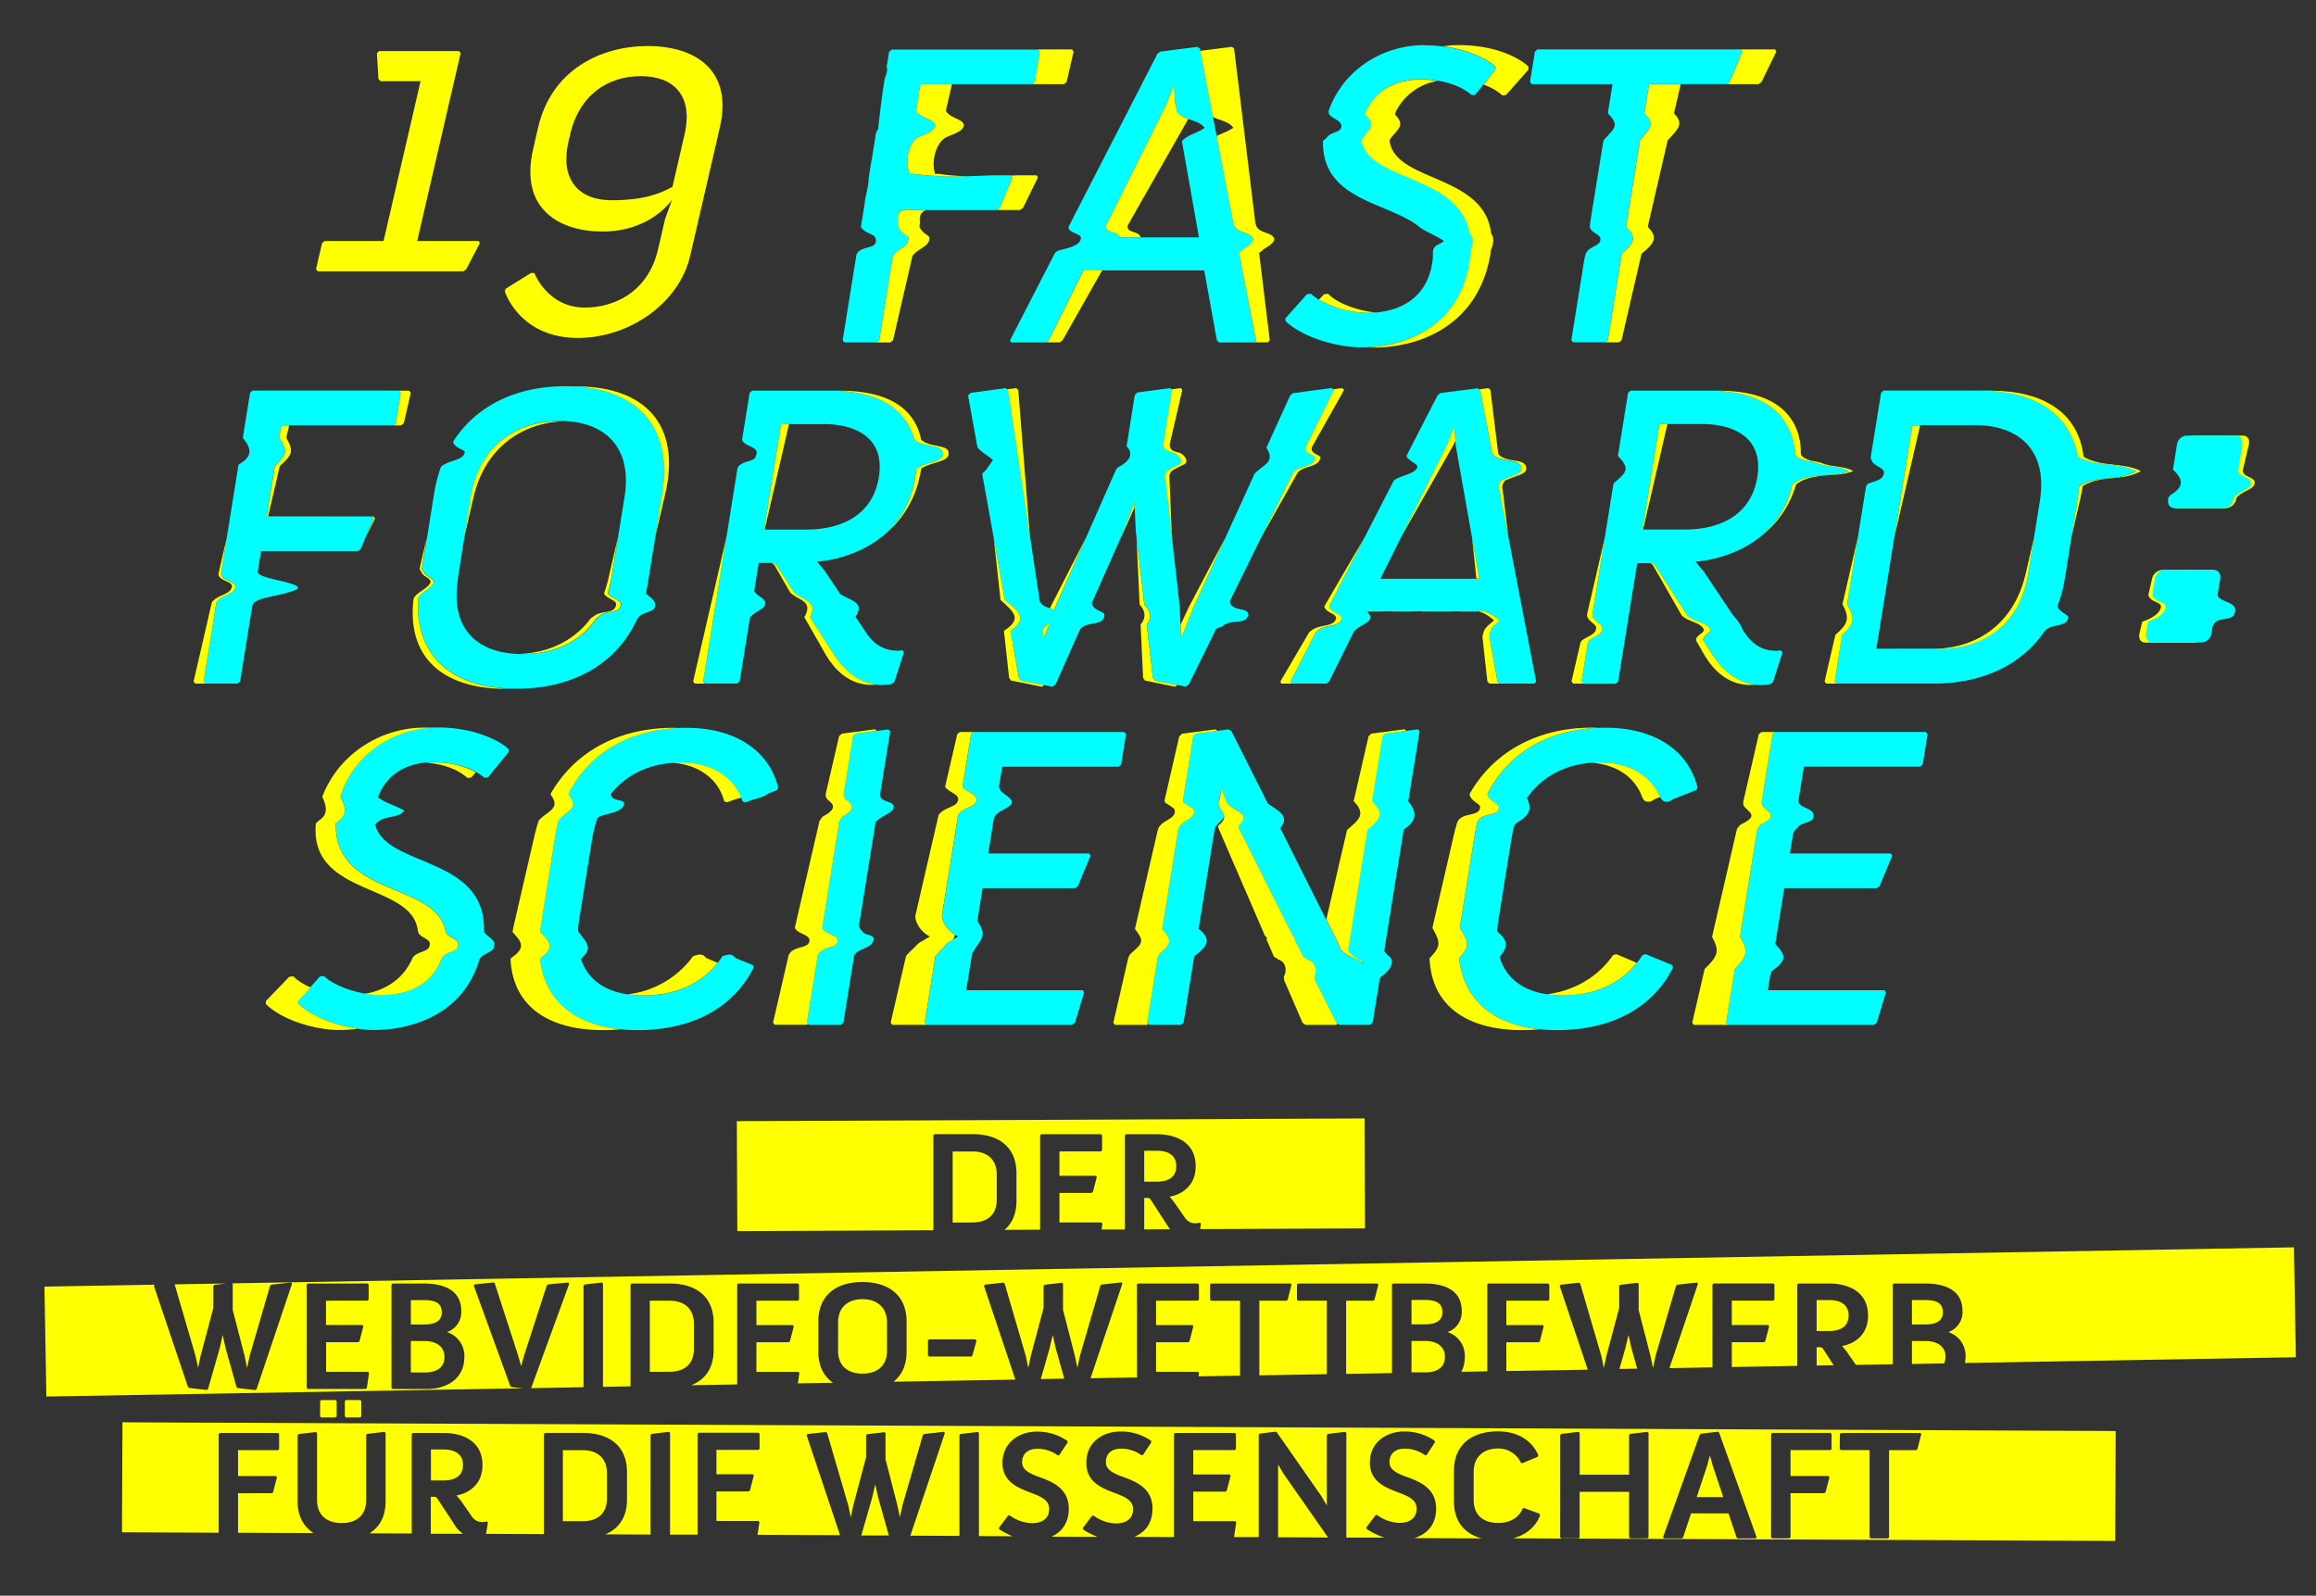 <svg id="Ebene_1" data-name="Ebene 1" xmlns="http://www.w3.org/2000/svg" viewBox="0 0 804 554"><rect x="0" y="0" width="804" height="554" fill="#333333" stroke="none"/><title>FFS_18_SLOGAN</title><path d="M111.8,84.42l.9-.73h20.45L146,28.19H132.09l-.71-.73-.54-9,.75-.73h27.75l.57.73L144.83,83.69h21.33l.41.73-4.72,9.06-1,.73H110.27l-.56-.73Z" style="fill:#ff0"/><path d="M184.33,94.79h1.17s4.54,12,17.54,12c9.93,0,21.92-5.12,25.42-20.3L230.89,76l2.43-6.72s-7.09,11.1-24.18,11.1c-14.9,0-28.89-7.74-24.06-28.62l1.72-7.45c4.68-20.3,22-28.33,38.08-28.33s29.7,8,25,28.33l-10.25,44.4c-3.87,16.79-21.36,28.62-39,28.62-20.3,0-25.36-16.06-25.36-16.06l.24-1Zm49.12-29.94,4.18-18.11c3.21-13.87-4.07-20.3-15.17-20.3-11.4,0-21.35,6.43-24.55,20.3l-.54,2.34c-3.17,13.73,4,20.44,14.85,20.44C223.61,69.52,229.26,67.19,233.45,64.85Z" style="fill:#ff0"/><path d="M111.51,492.13h4.91l.44-.37v-5.3l-.44-.38h-4.91l-.38.38v5.3Zm8.59,0H125l.44-.37v-5.3l-.44-.38H120.1l-.38.38v5.3Z" style="fill:#ff0"/><path d="M443.69,508.46v25.27h0l17.35.08,0,0-15.41-22.07ZM302.79,519.9,299,533.1l9.56,0-3.72-13.24-1-4.5ZM195.4,528.15h6.89c4.88,0,8.41-2.44,8.41-7.92v-8.74c0-5.42-3.53-8-8.41-8H195.4ZM154,503.25h-4.4V514H154c3.8,0,6.73-1.46,6.73-5.37s-2.93-5.37-6.73-5.37m4,26.42L151.63,520l-.54-.32h-1.53v12.82l11.15,0a11.47,11.47,0,0,1-2.79-2.83m434.71-20.78L589,519.79h9.23l-3.64-10.9-1-3.57Zm-51-10.68.38-.38,6-.71.38.38V512h17.14V498.21l.38-.38,6-.71.38.39v36.22l-.38.38h-6l-.38-.38V517.94H548.37v15.78l-.38.39h-6l-.38-.38Zm35.69,35.52,12.74-35.57.38-.38,6-.71.38.38,13,36.28-.38.38h-6.23l-.38-.38-2.77-8.3h-13l-2.77,8.3-.38.38h-6.23Zm37.53-35.85.38-.38h20.22l.38.37v5.2l-.38.38H621.59v9h13.23l.27.44-1.35,5.25-.49.27H621.59v15.3l-.38.38h-6l-.38-.38Zm23.86,0,.38-.37h27.6l.27.43-1.35,5.26-.49.27h-9.33v30.27l-.38.38h-6l-.38-.39V503.46h-10l-.38-.38ZM42.51,493.81,42.34,532l33.58.14V497.88l.38-.37H96.52l.38.38v5.21l-.38.37H82.64v9H95.87l.27.44-1.35,5.25-.49.27H82.64v13.72l26.2.12c-3.48-2.23-5.53-5.9-5.53-11v-23l.38-.38,6-.71.38.38v23.23c0,5.52,3.69,8,8.52,8,5,0,8.52-2.5,8.52-8V498.21l.37-.38,6-.71.38.38v23.72c0,5.21-2,8.92-5.59,11.13l14.66.07V497.88l.38-.37h10.62c6.73,0,13.56,2.82,13.56,11.12,0,9.44-9,10.57-9,10.57l1.52,1.85,3.85,5.54a4.17,4.17,0,0,0,3.41,1.84,5.9,5.9,0,0,0,1.73-.22l.39.38-.66,3.95,20.08.09V497.88l.38-.38h13.23c9.33,0,15.24,4.72,15.24,13.56v9.6c0,6.12-2.82,10.11-7.55,12.05l15.74.07V498.21l.38-.38,6-.71.38.38v35.31l9.55,0v-35l.38-.38h20.77l.38.38v5.21l-.38.37H248.71v8.47H261.4l.27.44-1.35,5.25-.49.27H248.71v10.26H263.3l.33.42-.64,4.37,28.63.13L280,498.25l.38-.37,6.4-.7.37.38,7.33,25.1.87,4.13.87-4.13,4.44-16.7v-7.65l.38-.38,6-.69.37.37v9.05l4.12,16,.87,4.12.87-4.12,7.1-24.41.38-.37,6.89-.76.38.39-12,35.66,17.05.08v-35l.38-.38,6-.71.38.39v35.77l11.73.05a25.94,25.94,0,0,1-4.67-2.42l-.11-.54,3.2-4.23.54-.06a13.85,13.85,0,0,0,7.7,2.72c3.26,0,6-1.36,6-5,0-3.14-3.09-4.34-6.4-5.59-4.56-1.73-9.81-3.79-9.81-10.36,0-6.77,5.47-10.84,11.92-10.84a18.25,18.25,0,0,1,10.58,3.2l.11.54-2.87,4.39-.55.11a12,12,0,0,0-7.05-2.28c-3.63,0-5.32,2-5.32,4.72s2.93,4,6,5.1c4.66,1.68,10.19,4,10.19,11,0,5.19-2.66,8.16-6,9.69l16,.07a25.94,25.94,0,0,1-5-2.55l-.11-.54,3.2-4.23.54-.06a13.85,13.85,0,0,0,7.7,2.72c3.26,0,6-1.36,6-5,0-3.14-3.09-4.34-6.41-5.59-4.56-1.73-9.81-3.79-9.81-10.36C377,501,382.51,497,389,497a18.2,18.2,0,0,1,10.57,3.2l.11.54-2.87,4.39-.54.11a12.06,12.06,0,0,0-7.05-2.28c-3.64,0-5.32,2-5.32,4.72s2.93,4,6,5.1c4.67,1.68,10.19,4,10.19,11,0,5.32-2.79,8.32-6.3,9.81l13.74.06V497.88l.38-.37h20.77l.38.37v5.2l-.38.38H414.24v8.47h12.69l.27.44-1.35,5.25-.49.27H414.24v10.26h14.59l.33.42-.75,5.1,8.56,0V498.1l.38-.38,5.42-.65.49.22,15.3,21.93,2.06,3.46V498.21l.38-.38,6-.71.38.39v36.22l-.11.11,13.37,0a23.83,23.83,0,0,1-6.2-3l-.11-.54,3.19-4.23.55-.06a13.82,13.82,0,0,0,7.7,2.72c3.25,0,6-1.36,6-5,0-3.14-3.09-4.34-6.4-5.59-4.56-1.73-9.82-3.79-9.82-10.36C475.53,501,481,497,487.46,497a18.25,18.25,0,0,1,10.58,3.2l.11.54-2.88,4.39-.54.11a12.06,12.06,0,0,0-7.05-2.28c-3.64,0-5.32,2-5.32,4.72s2.93,4,6,5.1c4.66,1.68,10.19,4,10.19,11,0,5.93-3.48,8.95-7.56,10.24l23.39.1c-6-1.59-9.64-5.91-9.64-12.83V510.68c0-8.95,6-13.72,15.29-13.72,11.28,0,14,8.35,14,8.35l-.22.49L528.52,508l-.55-.16a8.63,8.63,0,0,0-7.91-4.94c-4.89,0-8.47,2.77-8.47,8.14v9.71c0,5.53,3.58,8,8.47,8,7,0,8.51-5,8.51-5l.54-.16,5.32,1.95.22.49s-1.65,6.07-9.42,8.06l209.06.91.17-38.17Zm621.22-20.25,11.16-.2a5.36,5.36,0,0,0,.51-2.28c0-3.91-3.37-5.48-6.79-5.48h-4.88Zm4.56-22.18h-4.56v8.46h4.56c3.2,0,6.19-.81,6.19-4.23,0-3.63-3-4.23-6.19-4.24m-33.25,0h-4.39v10.75H635c3.8,0,6.73-1.47,6.73-5.38s-2.93-5.37-6.73-5.37M636.56,474l-3.85-5.94-.55-.32h-1.51v6.37Zm-72.29-6-2.09,7.29,6.16-.11-2-7.18-1-4.5Zm-69.45,8.47h0c3.37,0,6.78-1.2,6.78-5.43,0-3.91-3.36-5.49-6.78-5.48H490v10.91Zm-.31-25.13H490v8.46h4.55c3.21,0,6.19-.81,6.19-4.23,0-3.64-3-4.23-6.19-4.24M364.4,468l-3.09,10.8,8.15-.15-3-10.65-1-4.5Zm-65,8.9c5,0,8.52-2.5,8.52-8V459.2c0-5.37-3.53-8.14-8.52-8.14s-8.46,2.77-8.46,8.14v9.71c0,5.53,3.58,8,8.46,8m-73.82-.65h6.89c4.88,0,8.41-2.44,8.41-7.92v-8.74c0-5.42-3.53-8-8.41-8h-6.89ZM74.07,454.1v-7.65l.38-.38,4.09-.47-17.91.31,7.26,24.9.87,4.12.87-4.13Zm342.54-27.37,57.25-.24-.16-38.18-217.91.95.17,38.18,68.06-.3v-33l.38-.38h13.23c9.34,0,15.24,4.71,15.24,13.55v9.6c0,4.48-1.48,7.84-4.13,10.09l12.33-.06V394.16l.38-.37h20.76l.38.37v5.2l-.38.38H367.79v8.47h12.69l.27.43-1.36,5.26-.48.27H367.79v10.26h14.59l.32.43-.29,2,8.11,0V394.16l.38-.37h10.63c6.73,0,13.55,2.81,13.55,11.11,0,9.44-9.05,10.57-9.05,10.57l1.52,1.85,3.85,5.54a4.18,4.18,0,0,0,3.41,1.85,6.11,6.11,0,0,0,1.74-.23l.38.38Zm-79-2.3c4.89,0,8.41-2.44,8.41-7.92v-8.73c0-5.43-3.52-8-8.41-8h-6.89v24.69Zm64-24.9h-4.39v10.74h4.39c3.8,0,6.73-1.46,6.73-5.37s-2.93-5.37-6.73-5.37m4.58,27.25c-.26-.33-.51-.67-.62-.83l-6.29-9.72-.54-.32h-1.52v10.92ZM153.37,455.62c0-3.64-3-4.24-6.19-4.23h-4.56v8.46h4.56c3.2,0,6.19-.81,6.19-4.23m.92,15.46c0-3.91-3.36-5.48-6.78-5.48h-4.89v10.91h4.89c3.36,0,6.78-1.19,6.78-5.42M339,465.39l-1.41,5.2-.38.38H322.53l-.38-.38v-5.2l.38-.38h16.05Zm-183.8-2.88a8.62,8.62,0,0,1,6,8.57c0,7.81-6.29,11.17-13,11.17H136.28l-.38-.38V446l.38-.38h10.85c6.94,0,13,2.28,13,9.54a7.34,7.34,0,0,1-4.93,7.33m-42,3.52v10.26h14.59l.33.43-.76,5.2-.43.33H106.83l-.38-.38V446l.38-.38H127.6l.38.39v5.19l-.38.38H113.17v8.46h12.69l.27.44-1.35,5.25-.49.27ZM797,471.23l-.66-38.17L80.6,445.56l.19.19v9.05l4.13,16,.86,4.13.87-4.13,7.11-24.4.38-.38,6.88-.76.38.38L89.09,482.25l-.38.38-6.24-.71-.38-.38L78.3,468l-1-4.5-1,4.5-4.07,14.21-.38.38-6.23-.71-.38-.38L53.41,446.4l.37-.37-38.35.67.67,38.16L181.51,482l-4-.44-.38-.38-12.68-34.87.38-.38,6.56-.7.38.38,8.13,25.11,1,3.58,1-3.59,7.92-24.4.38-.38,7.05-.65.38.38-13.23,36.23-.06.06,18.23-.32V446.35l.38-.38,6-.71.38.38v35.85l9.55-.17V446l.38-.38h13.23c9.33,0,15.24,4.72,15.24,13.56v9.6c0,6.24-2.92,10.26-7.81,12.16l16-.28V446l.37-.38H277l.38.38v5.2l-.38.39H262.59v8.47h12.69l.28.44-1.36,5.25-.49.27H262.59v10.26h14.59l.33.43-.52,3.59,12.17-.21c-3.21-2.26-5.08-5.83-5.08-10.75V458.82c0-8.95,6-13.72,15.29-13.72s15.35,4.77,15.35,13.72v10.52c0,4.65-1.65,8.11-4.54,10.39l42.31-.74L341.57,446.4,342,446l6.4-.7.38.38,7.32,25.11.87,4.12.87-4.13,4.44-16.7v-7.65l.38-.38,6-.7.37.38v9.05l4.12,16,.87,4.12.87-4.13,7.1-24.4.38-.38,6.9-.76.38.38-11.07,32.9,16.11-.28V446l.38-.38h20.77l.38.38v5.2l-.38.38H401.33v8.47H414l.28.44-1.36,5.25-.49.27H401.33v10.26h14.59l.33.43-.17,1.16,14.39-.25v-26h-10l-.38-.38V446l.38-.38h27.6l.27.43L447,451.33l-.49.27h-9.33v25.91l23.44-.41V451.6h-10l-.38-.38V446l.38-.38h27.6l.27.43-1.35,5.26-.49.27h-9.33V477l15.9-.27V446l.38-.38h10.84c7,0,13,2.28,13,9.55a7.32,7.32,0,0,1-4.93,7.32,8.63,8.63,0,0,1,6,8.57,11,11,0,0,1-1.2,5.21l9-.16V446l.38-.38h20.77l.38.38v5.2l-.38.39H522.93v8.47h12.69l.27.44-1.35,5.25-.49.27H522.93v10l28.26-.48-9.76-29.13.38-.38,6.4-.7.38.38,7.32,25.1.87,4.13.87-4.13,4.45-16.71v-7.64l.38-.38,6-.7.38.38v9.06l4.12,16,.87,4.13.86-4.12,7.11-24.41.38-.38,6.89-.76.38.38L579.54,475l14.94-.26V446l.38-.39h20.76l.38.38v5.2l-.38.38H601.2v8.46h12.69l.27.44-1.36,5.25-.49.27H601.2v8.62l22.73-.4V446l.38-.38h10.62c6.73,0,13.56,2.82,13.56,11.12,0,9.44-9,10.57-9,10.57l1.52,1.85,3.28,4.72,12.77-.23V446l.38-.38h10.84c6.95,0,13,2.28,13,9.55a7.34,7.34,0,0,1-4.93,7.32,8.63,8.63,0,0,1,6,8.57,12.34,12.34,0,0,1-.22,2.16Z" style="fill:#ff0"/><path d="M761.76,151.23a3.93,3.93,0,0,0-3.75,3.05l-1.84,8-.18.79c3.21,3.13,3.7,5.86-1.49,8.81-.23.29-.49.6-.76.92l-.16.66s-.7,3,2.35,3H772.5a3.93,3.93,0,0,0,3.75-3s0-.24.18-.66c1.52-1.83,4.29-2.51,5.75-3.87,2.28-3.41-3.22-2.73-3.63-5.46.06-.23.11-.47.17-.7,1-4.4,2-8.49,2-8.49s.7-3.05-2.35-3.05Z" style="fill:#ff0"/><path d="M750.86,197.85a3.93,3.93,0,0,0-3.75,3.05s-.5,2.13-1.15,5a5.55,5.55,0,0,0-.14.73c.81,2.9,5.63,2.21,4.08,4.94-.83,2-3.65,3.41-6.17,4.26-.09.23-.15.45-.22.66l-.83,3.62s-.71,3,2.34,3h16.57a3.93,3.93,0,0,0,3.75-3s.12-.53.33-1.42c.07-.3.14-.63.23-1s.38-.66.56-1c1.65-2.42,5.64-1.06,7.15-3.11,2.33-4.08-2.44-4.08-4.77-6a3.07,3.07,0,0,1-.39-1c.07-.26.13-.53.18-.78.66-2.81,1.14-4.91,1.14-4.91s.7-3.05-2.34-3.05Z" style="fill:#ff0"/><path d="M759.29,151.23a3.61,3.61,0,0,0-3.54,3.05l-1.29,8-.12.79c3.43,3.13,4.11,5.86-.87,8.81l-.7.92-.11.66s-.49,3,2.56,3h16.57a3.61,3.61,0,0,0,3.53-3s0-.24.14-.66c1.39-1.83,4.12-2.51,5.48-3.87,2-3.41-3.41-2.73-4-5.46l.12-.7c.71-4.4,1.36-8.49,1.36-8.49s.49-3.05-2.55-3.05Z" style="fill:aqua"/><path d="M751.64,197.85a3.62,3.62,0,0,0-3.54,3s-.34,2.14-.8,5a5.62,5.62,0,0,0-.08.73c1,2.9,5.78,2.21,4.42,4.94-.68,2-3.41,3.41-5.87,4.26a6.43,6.43,0,0,0-.17.66l-.59,3.62s-.49,3,2.56,3h16.57a3.62,3.62,0,0,0,3.54-3s.08-.53.23-1.42c0-.3.1-.63.16-1s.33-.66.49-1c1.48-2.42,5.57-1.06,6.93-3.11,2-4.08-2.73-4.08-5.19-6a3.15,3.15,0,0,1-.45-1c0-.26.08-.53.12-.78.46-2.81.8-4.92.8-4.92s.49-3-2.56-3Z" style="fill:aqua"/><path d="M103.68,348.61c6.84,6.18,18.89,9,26,9,13.89,0,31-5.78,36.61-24,.07-.21.13-.43.2-.65,1.33-2.2,5.07-2.2,5.07-4.69.63-1.87-2.5-3.12-3.46-4.6a3.27,3.27,0,0,1-.06-.82c.24-25.33-32.5-21.78-37.51-35.57-.11-.29-.2-.59-.29-.9,2.63-3.67,7.62-1.8,10.12-4.92-3.12-1.87-6.24-2.5-9.07-4.58a2.53,2.53,0,0,1,.27-1c2.88-6.74,9.21-11.26,18.95-11.26,7.83,0,14,2.25,17.66,5.42l1.23-.15,7.13-8.74,0-1.05c-1.14-1.36-9.64-7.54-24.71-7.54-14.52,0-28.52,8.65-33.43,23.37-.06.2-.13.4-.19.6,1.54,3,2.79,6.16-.7,8.35a2.41,2.41,0,0,1-.88.8c-.76,25.37,33.9,20.68,37.82,36.66.1.34.18.69.25,1,.62,2.36,5,2.36,4.37,4.86,0,2.49-5,1.87-5.81,4.89-.15.38-.31.74-.47,1.09-3.77,8.14-11.94,11.29-20.73,11.29-6.63,0-15.81-2.86-19.58-6.62l-1.38.15-7.53,8.43Zm84.19-27.87c-.12.72-.22,1.44-.31,2.15a3.29,3.29,0,0,0,0,.7c3.35,3.48,5.22,5.35,0,9.11a3.65,3.65,0,0,0,0,1.19c2.29,15.66,14.89,23.76,33.82,23.76,18.53,0,33-7.38,40.25-21.7l-.31-.9-4.94-2-1-.41c-1.49-1.8-2.74-1.17-4.4-.7a1,1,0,0,0-.54.63l-.67.92c-5.8,7.85-15,12.13-26.44,12.13-10.35,0-18.18-3.75-21.31-11.67a7.8,7.8,0,0,1-.26-1.06c4.08-3.92,2.2-5.17-1.09-9.54,0-.31,0-.63,0-.95.08-1,.21-2,.37-3l4.56-28.33a38.33,38.33,0,0,1,1.81-7,5.3,5.3,0,0,1,.75-.59c3.31-1.29,7.05-1.29,8.3-3.78s-3.74-1.25-4.26-3.5c-.23-.3-.1-.6.14-.89,5.72-7,14.31-10.56,24-10.56,10.85,0,18.74,5.27,21.47,13.56l1,.3.8-.32c2.38-1.09,4.88-1.09,7.18-2.81l1.11-.43,1.68-.66.6-.9c-3.29-13.26-15.34-20.8-31.91-20.8-18.17,0-32.94,7.64-40.6,22.24a1.87,1.87,0,0,0-.27,1c4.06,5-.94,5.61-3.57,9l-.15.62q-.53,2.15-.9,4.44Zm92.26,34.35.63.75h11.15l.87-.75,3.32-20.65c.14-.86.28-1.75.43-2.65,1.06-2.22,4.18-2.22,6.06-4.1,2.49-3.74-2.5-2.49-3.23-4.39a2.66,2.66,0,0,1-1-3c1.78-11,3.73-23.17,5.48-34,0-.28.09-.55.13-.83,1.73-2.08,4.85-2.7,6.1-4.57,1.24-3.12-4.37-1.88-4.51-4.88a2.71,2.71,0,0,1,.05-.75c2-12.52,3.45-21.42,3.45-21.42l-.66-.6L297,254.74l-.9.91s-1.35,8.4-3.27,20.32a4.11,4.11,0,0,0,.59,1.45c1,1,2.28,1.59,2.28,2.84s-1.87,2.5-3.28,3.24c-.4.53-.68,1.06-1.05,1.59-1.85,11.49-4,24.71-5.89,36.55a1.63,1.63,0,0,0,0,.76c1.46,2.17,5.83,2.17,5.21,4.67s-5.62,1.25-6.85,4.7c0,.23-.08.46-.11.69-2.12,13.12-3.64,22.63-3.64,22.63m40.83,0,.63.75h50.62l1-.75,3.2-10.55-.48-.75H335.43s.65-4.06,1.52-9.43c.17-1.07.35-2.2.54-3.36,2.54-4.55,5.66-5.8,1.87-11.09,0-.26,0-.52,0-.76,1-6,1.74-10.77,1.74-10.77h32.09l1-.75,4.41-10.55-.48-.75H343.06s.9-5.54,1.91-11.86c.17-1.06,1-2.14,3.1-3.21s3.63-2.15,3.15-3.21S349,276,347.86,275a2.61,2.61,0,0,1-.91-2.81c.57-3.52,1-6,1-6h40.38l.87-.75,1.7-10.55-.63-.75H338l-.88.75s-1.15,7.17-2.84,17.67a2,2,0,0,0,0,.69c1.46,2,5.83,2.64,4.58,5.14-.62,1.87-4.37,1.87-6.22,4.55,0,.28-.09.55-.13.82-1.72,10.66-3.68,22.9-5.5,34.2a5.33,5.33,0,0,0,.19,1.21,10.42,10.42,0,0,0,5.42,6c-1.25.62-1.87,1.25-3.31,1.94a8.3,8.3,0,0,0-1.46,1.44c-.94,1-2.13,2.11-3.08,3.3,0,.22-.07.45-.11.67-2.1,13.09-3.62,22.54-3.62,22.54m77.29,0,.63.75H410l.87-.75s1.56-9.71,3.61-22.42a3.53,3.53,0,0,1,.16-.7c4-3,6.49-5.52,1.47-9.48.05-.25.09-.5.13-.76,1.86-11.58,3.85-24,5.35-33.28,0-.22.07-.45.11-.68.68-1.89,3.17-3.14,3.17-4.39,0-1.87-3.12-3.74-1.5-6,0-.25.08-.5.11-.74.31-1.88.48-2.94.48-2.94l1.63,4.29a5.37,5.37,0,0,0,.29.65c2.74,3.46,9,3.46,3.91,8.08.07.3.18.61.29.93L448,323.38c.12.23.23.47.35.7.24,1.12,1.49,1.12,1,2.09.12.23.24.46.35.69l2.67,5.31a12.36,12.36,0,0,1,1.64,1c2.65.75,3.27,3.87,2.26,5.89a6.47,6.47,0,0,0,.26,1.38l7.34,14.63,1.08.75h10.7l.87-.75s.94-5.82,2.36-14.67a10.7,10.7,0,0,1,.39-1.17c2.36-1.57,6.1-5.31,2.36-7.68-.42-.45-.68-.91-1.1-1.37,2-12.47,4.46-27.77,6.66-41.4a8.28,8.28,0,0,1,.16-.84c4.26-2.7,4.88-5.83,1.53-9.68l.12-.77c2.2-13.69,3.81-23.67,3.81-23.67l-.66-.6-11.39,1.5-.9.91s-1.52,9.43-3.5,21.77c0,.26-.08.52-.13.79,4.77,4.55,2.28,6.42-1.6,10-.05.28-.09.57-.14.86-2.51,15.61-5.23,32.53-6.54,40.65a2.55,2.55,0,0,0,.4.81c1.42,2.18,3.91,2.18,5.16,4.05-1.87-1.25-5-2.5-6.6-3.58a4.38,4.38,0,0,1-2.07-2.49c-.26-.67-.43-1.13-.43-1.13L444.8,288.24a4.23,4.23,0,0,1-.35-.79c3.55-4.07-.82-5.94-4.31-8.48-.14-.25-.26-.5-.39-.75l-12.26-24.38-1-.6-11.39,1.5-.9.91-3.5,21.77a1.5,1.5,0,0,0,.3,1.36,23,23,0,0,1,3.26,2.11c1.24,3.12-3.12,3.74-4.41,5.64a3.1,3.1,0,0,0-.91,1.81c-1.69,10.49-3.56,22.14-5.26,32.72l-.24,1.51c3.95,4.5,2.7,5.12-1,8.66a8,8,0,0,0-.61,1.35c-2.1,13.07-3.62,22.51-3.62,22.51M507,320.74c0,.24-.08.48-.11.72s-.07.48-.1.72c3,4.89,3.63,6.14-.22,10.52,0,.4.09.8.15,1.19,2.29,15.66,14.89,23.76,33.82,23.76,18.53,0,33-7.38,40.25-21.7l-.31-.9-9.18-3.77-1.11.3c-5.67,9-15.36,14-27.72,14-10.67,0-18.66-4-21.59-12.44a4.69,4.69,0,0,1-.25-1c2.9-3.18,2.9-5.67-.64-8.46a6.2,6.2,0,0,1-.23-.69c.07-1.15.22-2.35.42-3.59l4.55-28.33a39.88,39.88,0,0,1,1-4.61,2.42,2.42,0,0,0,.59-.62c4-2.44,5.92-4.31,3.76-8.75.21-.31.44-.62.67-.93,5.71-7.61,14.61-11.45,24.72-11.45,9.94,0,17.4,4.43,20.68,11.55a9.21,9.21,0,0,0,.5,1c1.15,1.78,3,1.16,4.09.22l.62-.24,7.36-2.88.6-.9c-3.29-13.26-15.34-20.8-31.91-20.8-18.16,0-32.94,7.64-40.6,22.24a3.21,3.21,0,0,0-.4,1.05c.86,2.47,4,3.09,4,4.34,0,3.75-6.87,1.25-7.72,5.9,0,.21-.09.43-.14.64-.23,1-.43,2.11-.61,3.2Zm92.26,34.35.63.75h50.62l1-.75,3.2-10.55-.48-.75H613.71s.24-1.51.63-3.9a9.89,9.89,0,0,1,.71-2.66c5.19-3.92,5.19-5.17,1.24-9.49,0-.28.09-.55.14-.83s.09-.55.13-.83c1.42-8.85,2.85-17.7,2.85-17.7H651.5l1-.75,4.41-10.55-.48-.75H621.34l1-6a3.87,3.87,0,0,1,1.51-2.81c1.41-2.28,5.78-1.66,5.78-4.16,0-3.12-5-2.49-5.32-5.33l.5-3.07c.79-4.94,1.41-8.79,1.41-8.79h40.38l.87-.75,1.7-10.55-.63-.75H616.23l-.88.75s-1.58,9.88-3.76,23.43a3.65,3.65,0,0,0,.32,1.52c.84,1.05,2.71,2.29,2.71,2.92.63,1.25-1.24,2.5-3.25,3.43a8,8,0,0,0-1.32,1.64c-1.9,11.83-4,25.12-5.9,36.74l-.12.73c3.1,4.89,2.48,6.76-1.78,11.07,0,.21-.07.43-.11.64l-2.9,18.08" style="fill:aqua"/><path d="M70.7,236.6l.63.75H82.48l.88-.75,4.18-26c.18-1.12.91-2.23,5.79-3.31s9.89-2.15,10.08-3.18-4.1-2-8.4-3-5.66-1.85-5.52-2.7c.68-4.24,1.14-7.06,1.14-7.06h33.59l1-.75,4.41-10.55-.48-.75H92.56s1.37-8.49,2.68-16.67l.14-.85c4.05-3.89,4.67-5.13,1.58-9.8l.09-.59c.37-2.28.6-3.74.6-3.74h38.88l.87-.75,1.7-10.54-.64-.76H87.69l-.88.76-2.41,15c0,.21-.07.43-.1.65,3.27,4,3.27,6.51-1.45,9.28a5.44,5.44,0,0,0-.17.78c-1.79,11.14-3.92,24.39-5.89,36.61a3.34,3.34,0,0,0-.06.77c.85,2.76,6.47,2.13,4.6,5.25-1.25,1.87-4.37,1.87-6.2,4.33l-.12.71c-2.45,15.26-4.31,26.81-4.31,26.81m79.9-34.35c-1.25,2.5-4.37,3.13-5.51,5.59l0,.67c-.69,20.17,12.79,30.65,34.31,30.65,19,0,34.44-8.21,41.75-24.09a6.2,6.2,0,0,1,.42-.55c1.45-2.28,6.45-1.66,5.82-4.78,0-1.24-1.87-2.49-3.07-3.56a1.26,1.26,0,0,1,0-.64c.24-1.07.45-2.17.63-3.29l4.94-30.74c3.93-24.41-10-37.37-33.61-37.37-16.47,0-30.23,6.29-38.39,18.35l-.62.94c.84,2.64,4.59,2.64,4,3.89-.62,2.5-5,2.5-7.8,4.43a3.29,3.29,0,0,0-.46.57,51.26,51.26,0,0,0-2.32,9.19l-4.17,25.93a4.67,4.67,0,0,0,.72,1.18c.92,1.76,2.8,1.76,3.32,3.18a1.55,1.55,0,0,1,.1.45m8.26-1.36,4.55-28.33c2.81-17.47,15.55-26.36,30.91-26.36s25.24,8.89,22.43,26.36l-4.55,28.33a42.87,42.87,0,0,1-1,4.71,1.14,1.14,0,0,0,0,.63c1.27,1.64,4.39,2.27,4.39,3.51,0,3.75-5,1.88-7.57,4.33a3,3,0,0,0-1.16,1c-5.71,8.19-15,12.07-25.46,12.07-15.37,0-25.34-8.29-22.45-26.22m85.26,35.71.63.75H255.9l.87-.75,3.45-21.42a3.82,3.82,0,0,1,.2-.86c1.89-2.08,4.39-2.7,5-3.95,1.25-2.5-2.5-3.12-3.51-5a1.68,1.68,0,0,1,0-.74l1.48-9.17h5.12l1,.6S272,200,275.2,205c.14.22.29.45.46.68,2.88,2.84,8.49,2.84,5.54,8.64l.45.71,6.62,10.29c2.16,3.46,7.63,12.5,18,12.5a23.67,23.67,0,0,0,3.21-.3l1-.75,3.3-10.24-.48-.76c-.6,0-1.08.15-1.68.15-5.73,0-9-3.31-11-6.33l-3.29-4.92a3.5,3.5,0,0,1-.34-.58c3.37-4.95-1.62-5.57-5.22-7.75l-.44-.64-4.92-7.35L283.65,195s29.6-1.35,34.1-29.38c.17-1,.29-2,.37-2.93,2.85-2.26,9.72-2.26,9.09-5.38,0-3.12-6.86-1.87-9.82-4.69-.2-.73-.43-1.44-.69-2.12a20.31,20.31,0,0,0-7.47-9.58c-5.71-3.92-13.32-5.28-21.3-5.28H261.11l-.88.76s-1,6.26-2.52,15.65c0,.22-.07.44-.1.66,1,2.73,6.57,2.1,4.7,5.85-.62,1.87-4.37,1.25-6.08,3.55a1.85,1.85,0,0,0-.26.78l-7.15,44.47-.12.71c-.12.42-.12,1-.22,1.41l-.12.7c-2.42,15.06-4.24,26.41-4.24,26.41m21.13-52.73,5.89-36.62h14.77c11,0,21.39,4.67,19.19,18.38-2.25,14-14.08,18.24-25.08,18.24Zm88.44,51.52.76.91,10.81,2.11,1.18-.76s3.59-8.09,8-18l.33-.76c1.77-3.57,8.63-1.08,8.63-5.44,0-1.25-3.74-1.25-4.42-4l.35-.8,10.75-24.2,3.73-10.1.49,10.1s1.23,10.52,2.58,22c.13,1.14.27,2.3.41,3.46,1.71,1.69,3,4.18.8,6.87.13,1.12.26,2.22.39,3.29,1,8.57,1.79,15.3,1.79,15.3l.76.91,10.51,2.11,1.17-.76,9.55-19.39c.92-.26,1.45-.53,2.17-.79,2.66-2.74,8.27-.24,8.9-4,0-2.5-4.37-1.25-6.05-3.54a2.58,2.58,0,0,1-.28-1.32l21.59-43.87A7.33,7.33,0,0,1,449,164c1.82-2.34,6.81-1.72,7.44-4.84.62-1.25-3.12-1.25-3.23-3.46a1.25,1.25,0,0,1,.17-.66l9.71-19.72-.81-.6-13.55,1.81-.9.9s-3.33,7.3-7.88,17.3c-.1.23-.21.46-.3.7,3.06,5-.69,5.61-4.1,9l-.36.78-20.66,45.32L410,221.68l-.47-11.15s-3.31-29.55-5-45A2.54,2.54,0,0,1,406,163c1.15-.69,2.4-1.31,3.64-1.93,1.25-1.25-.62-3.13-1.87-3.75-1.87-.62-3.74-.62-3.91-3.07.11-.67.24-1.48.38-2.36,1-6.2,2.66-16.54,2.66-16.54l-.66-.6-11.39,1.51-.9.9-2.81,17.47-.1.25c3,3.06.5,5.56-2.8,7.31a2.86,2.86,0,0,0-.95,1.18l-20.81,47.16-.3.83a6,6,0,0,0-.41,2.06,4.67,4.67,0,0,1-.86,2.69,12.39,12.39,0,0,0-1.43,2.68l-1.05,2.89s0-.31-.09-.82-.14-1.24-.23-2.07c.73-2.81,4.47-2.18,5.1-4.06,1.87-4.36-5-2.49-6.28-6.06,0-.19-.06-.41-.1-.64-1.95-13.05-10.88-72.68-10.88-72.68l-.81-.6-12.17,1.66-.9.9,3.13,17.34a3.38,3.38,0,0,0,.18.73c1.62,1.94,3.49,2.56,5.36,4.44-1.25,1.25-1.87,3.12-3.67,4.48a1.8,1.8,0,0,0,0,.8l7.52,41.74c.09.48.17,1,.26,1.45,4.61,4,8.36,6.44,1.93,10.72.07.4.15.8.22,1.2l2.73,15.18M448,236.6l.33.75h12.2l.88-.75s4.7-9.48,8.23-16.58c.11-.24.23-.47.35-.71,2-2.7,8.28-3.33,4.54-7.07a18.09,18.09,0,0,1,2.17.1h2.05c2.64-.1,4.51-.1,7.24,0h3.33c2.68-.1,4.55-.1,6.89,0H503c2.09-.1,4.58-.1,6.6,0h2.81c3.29-.72,5.78,1.15,8.28,3-1.25,1.25-3.12,2.49-3.38,4.27a6.43,6.43,0,0,0-.25,1.57c1.26,6.93,2.79,15.4,2.79,15.4l.78.75h12.06l.57-.75s-7.1-37-12.72-66.29A3.59,3.59,0,0,1,521,167c2.79-1.54,7.15-2.16,7.15-4,0-4.37-7.48-1.87-10.08-5.42-.19-1-.38-2-.56-2.92-2.18-11.37-3.7-19.25-3.7-19.25l-.8-.6-12.93,1.66-1,.75s-4.38,8.51-10.56,20.55a2,2,0,0,0-.26.66c1.22,2.07,4.34,2.7,3.72,3.94-1.25,2.5-5.62,2.5-8.08,4.47a6,6,0,0,0-.42.73l-21.76,42.36-.33.63c.63,2.36,4.38,2.36,4.38,4.23-.63,3.12-5.62,1.88-8.26,4.17a4.5,4.5,0,0,0-.74.6c-5.24,10.18-8.79,17.1-8.79,17.1m31.21-35.71,23.13-46.41,2.55-6.47.46,6.47,8.21,46.41Zm69.89,35.71.63.75h11.15l.87-.75,6.62-41.13h5.12l1,.6,10.81,16.8.46.72c2.39,2.39,6.75,2.39,8,4.89.63,1.25-2.49,1.87-2.42,3.78l.56.87,1.39,2.17c2.16,3.46,7.64,12.5,18,12.5a23.52,23.52,0,0,0,3.21-.3l1-.75,3.3-10.24-.48-.76c-.6,0-1.08.15-1.68.15-5.72,0-9-3.31-11-6.33l-.29-.41-.33-.5a13.21,13.21,0,0,0-3-4.59c-.3-.4-.57-.8-.85-1.22l-9.72-14.52L588.6,195s26.85-1.22,33.3-25.55c.11-.41.21-.82.3-1.24,2.26-1.95,4.85-2.38,7.36-2.85a26.57,26.57,0,0,1,3-.36c3-.2,6.11-.2,9.23-1.45-3.12-1.87-7.49-1.25-11.31-2.85-.59-.17-1.19-.32-1.8-.44s-1.24-.23-1.86-.33c-2.91-.89-3.59-1.76-3.65-2.6-.58-7.54-4-12.91-9-16.41-5.7-3.92-13.32-5.28-21.3-5.28H566.06l-.88.76s-1.41,8.8-3.41,21.2c0,.24-.08.49-.11.73,4.57,4.6,2.7,5.85-1.37,9.36a7.86,7.86,0,0,0-.27.82c-2.32,14.4-5,31.08-7.13,44.33,0,.24-.06.47-.07.7.31,2.43,4,3.06,3.43,4.93,0,1.87-3.12,2.5-4.69,4-.13.2-.22.39-.32.58-1.32,8.2-2.17,13.53-2.17,13.53m21.13-52.73,5.89-36.62h14.77c11,0,21.4,4.67,19.19,18.38-2.25,14-14.08,18.24-25.08,18.24Zm66.71,52.73.63.75h33.75c16.21,0,29.76-5.94,38-17.48a4.49,4.49,0,0,1,.8-1c2.23-2.31,7.22-1.07,7.85-4.19.62-1.24-3.12-1.87-3.67-4.28l.21-.58a50.62,50.62,0,0,0,2.42-9.43L721.26,173q.24-1.47.39-2.88c.05-.47.09-.93.13-1.39,6.09-3.94,13.58-1.44,19.82-5.19-6.24-3.12-13.73-1.25-20.25-5-.07-.39-.14-.77-.23-1.15-3.16-14.3-15.5-21.79-33.47-21.79H653.9l-.88.76s-1.47,9.15-3.53,21.93a1.93,1.93,0,0,0,.27,1.56c.73,2.41,5.72,2.41,3.85,5.53-.63,1.25-3.12,1.88-4.77,2.39a2,2,0,0,0-1.11,1.52c-2.07,12.84-4.41,27.39-6.39,39.66,0,.25-.07.49-.11.73,3,5,2.39,6.88-1.71,10.65-.07.4-.13.8-.2,1.19l-2.41,15m14.47-11.3,12.48-77.6h21.85c15.37,0,25.24,8.89,22.42,26.37l-4,25c-2.88,17.93-15.52,26.22-30.88,26.22Z" style="fill:aqua"/><path d="M604.37,17.16H533.71l-.87.76-1.7,10.54.64.76h28s-.56,3.46-1.45,9c-.06.37-.12.75-.15,1.14,4.2,4.36,2.33,5-1.48,9.34-.07.24-.12.49-.18.74-1.35,8.41-3,18.48-4.55,28.28a9.28,9.28,0,0,0,0,1.18c.44,2.26,4.18,2.26,3.55,4.76-.62,1.87-3.74,1.87-4.94,4.23a20.2,20.2,0,0,0-.8,3.5c-2.4,15-4.29,26.7-4.29,26.7l.63.76h11.15l.88-.76s2.12-13.22,4.74-29.47a5.32,5.32,0,0,1,.26-.73c3.61-3,5.48-5.48,1.42-9a6.59,6.59,0,0,1,0-.77c1.6-9.93,3.25-20.17,4.62-28.69,0-.25.08-.5.13-.74,3.06-3.73,5.55-5.6,1.49-9.34q.09-.59.18-1.14c.9-5.56,1.45-9,1.45-9h27l1-.76,4.41-10.54Zm-109.89-1.5c-14.34,0-28.15,8.42-33.22,22.78a3.4,3.4,0,0,0,.1,1.18c1.19,1.62,4.31,2.25,4.31,4.12,0,2.5-3.75,1.87-5.25,4.23a3.19,3.19,0,0,1-1.13.8c-.62,20.52,21.92,21.38,32.65,29.4.28.21.55.43.82.65,2.24,1.74,6,3,8.48,4.86-1.25,1.25-3.74,1.25-3.81,3.91a11.28,11.28,0,0,1,0,1.17,16.4,16.4,0,0,1-.23,2.53c-2,12.66-11.83,17.33-22.53,17.33-6.62,0-15.8-2.87-19.56-6.63l-1.39.15-7.53,8.44.13,1c6.84,6.18,18.89,9,26,9,15.22,0,34.26-6.93,37.89-29.53.2-1.22.33-2.38.4-3.49,0-.28,0-.55.07-.82.55-1.9,1.17-3.77-.39-5.93a6.59,6.59,0,0,1-.18-.66c-4.49-19.63-33.65-17.13-37.22-30.79a3.75,3.75,0,0,1,0-1c2.18-3.51,5.3-4.76,1.29-8.55a3.57,3.57,0,0,1,.05-1c2.88-6.74,9.22-11.26,19-11.26,7.83,0,13.94,2.26,17.65,5.43L512,33l7.13-8.74v-1c-1.13-1.36-9.63-7.53-24.7-7.53M388.75,82.4c-1.09-2.46-4.84-1.22-4.84-4,.15-.32.32-.65.49-1L405,36l2.54-6.47L408,36s.08.47.23,1.31c.08.41.17.92.27,1.51,2.21,3.06,7.2,2.43,9.7,5.55-2.5,1.88-6.24,2.5-7.89,4.71.19,1,.38,2.15.58,3.26,2.36,13.36,5.32,30.07,5.32,30.07h-5.57c1.32,0,3.19,0,4.44,0-5,0-9.36,0-14,0H394c1.83,0,3.68,0,5.54,0h-6.25c-1.25,0-1.88,0-3,0Zm27.79-65.54-.8-.6-12.93,1.66-1,.75L371,78.64a1.87,1.87,0,0,0,0,.78c1.05,1.76,4.79,1.76,4.17,3.64-.62,2.49-5,3.12-7.93,4a5.72,5.72,0,0,0-1,.74c-8.72,16.95-15.6,30.35-15.6,30.35l.33.76h12.2l.88-.76,12-24.26h42l4.39,24.26.78.76H435.4l.56-.76-5.82-30.37a5.73,5.73,0,0,0,1.54-1.25c1.54-.94,3.41-2.19,3.41-3.43-.62-2.5-5-1.88-6.46-4.47a6.72,6.72,0,0,1-.43-1.15c-.11-.39-.19-.78-.26-1.16l-11.4-59.42" style="fill:aqua"/><path d="M360.92,17.92l-1.69,10.54-.88.76H319.49s-.42,2.58-1,6.27c-.15.92-.31,1.92-.48,2.95,1.64,2.8,6.63,2.8,6.63,5.3-.38,1.5-2.1,2.32-3.9,3.07-.6.26-1.21.5-1.78.76-3.68,1.79-4.93,8.65-3.13,12.85a5.37,5.37,0,0,1,1.13-.07c9.22,1.39,18.45.84,27.92.51H351l.48.75-4.41,10.55-1,.75H317c-3.59-.46-6.09.16-5.24,4.41a4,4,0,0,0,0,1.42,2.47,2.47,0,0,0,.84,1.23c.83,1.21,2.7,1.84,2.7,2.46.62,3.12-3.75,3.75-5.37,6.39-.18,1.08-.35,2.19-.53,3.31l-4.18,26-.88.75H293.16l-.63-.75s2.06-12.78,4.7-29.21a4.38,4.38,0,0,1,.12-.61c1.69-3.36,7.31-1.49,6.68-5.23,0-1.88-3.74-1.88-5.17-4.26,0-.26.08-.53.12-.78.22-1.33.43-2.67.64-4,0-.21.07-.42.11-.64.07-.37.13-.73.19-1.08s.12-.71.18-1c.19-3.19,1.44-6.31,1.42-9.19l.15-1c.3-2,.62-4,1-6l.19-1.18q.45-2.8.89-5.5l.12-.8a6.86,6.86,0,0,1,.37-1.74,5.39,5.39,0,0,1,.59-1.09c.45-4.14,1.08-9.13,1.69-13.66,0-.21.07-.38.07-.42.09-.53.17-1.06.26-1.56,0-.26.07-.51.11-.76.19-2.1,1.44-3.34.84-5.2.06-.37.12-.72.17-1.05.43-2.67.68-4.19.68-4.19l.87-.76H360.3Z" style="fill:aqua"/><path d="M388.93,82.42Z" style="fill:#ff0"/><path d="M408.54,38.81c-.1-.59-.19-1.1-.27-1.51C408.12,36.46,408,36,408,36l-.47-6.47L405,36,384.4,77.37c-.17.34-.34.67-.49,1,0,2.82,3.75,1.58,4.84,4h1.5l1.05,0h8.23c-1.86,0-3.71,0-5.54,0H396c-.92-2.46-4.75-1.22-4.56-4l.56-1c5-8.83,15.37-27,20.5-36.06A7.71,7.71,0,0,1,408.54,38.81ZM396.23,82.42h0a2.22,2.22,0,0,1-.34,0Z" style="fill:#ff0"/><path d="M408.37,82.4h-7.09l4.32,0h6.1Z" style="fill:#ff0"/><path d="M461.06,102l-1.4.15-1.82,1.9a36.4,36.4,0,0,0,16.86,4.58c1,0,1.93-.05,2.88-.13C471.37,107.89,464.12,105.28,461.06,102Z" style="fill:#ff0"/><path d="M517.55,80.24c-3.11-19.63-32.45-17.13-35.07-30.79a3.81,3.81,0,0,1,0-1c2.43-3.51,5.63-4.76,1.9-8.55a3.24,3.24,0,0,1,.11-1,19.78,19.78,0,0,1,14.54-10.79,36.68,36.68,0,0,0-5.91-.47c-9.74,0-16.08,4.52-19,11.26a3.57,3.57,0,0,0-.05,1c4,3.79.89,5-1.29,8.55a3.75,3.75,0,0,0,0,1c3.57,13.66,32.73,11.16,37.22,30.79a6.59,6.59,0,0,0,.18.66c1.56,2.16.94,4,.39,5.93,0,.27-.05.54-.07.82-.07,1.11-.2,2.27-.4,3.49-3.43,21.3-20.53,28.68-35.23,29.45.67,0,1.34.08,1.95.08,15.22,0,34.74-6.93,40-29.53.28-1.22.5-2.38.65-3.49,0-.28.07-.55.12-.82.68-1.9,1.43-3.77,0-5.93A5.9,5.9,0,0,1,517.55,80.24Z" style="fill:#ff0"/><path d="M581.38,38.24l2.08-9h-11s-.55,3.46-1.45,9q-.09.55-.18,1.14c4.06,3.74,1.57,5.61-1.49,9.34-.05.24-.09.49-.13.74-1.37,8.52-3,18.76-4.62,28.69a6.59,6.59,0,0,0,0,.77c4.06,3.51,2.19,6-1.42,9a5.32,5.32,0,0,0-.26.73c-2.62,16.25-4.74,29.47-4.74,29.47l-.87.75H562l.93-.75,6.8-29.47a5.7,5.7,0,0,1,.31-.73c3.82-3,5.87-5.48,2.05-9a6.65,6.65,0,0,1,.06-.77c2.29-9.93,4.65-20.17,6.62-28.69.06-.25.12-.5.19-.75,3.31-3.72,5.94-5.59,2.14-9.33C581.21,39,581.3,38.61,581.38,38.24Z" style="fill:#ff0"/><polygon points="616.23 17.16 545.57 17.16 545.57 17.16 604.38 17.16 604.86 17.92 600.45 28.46 599.43 29.22 610.44 29.22 611.51 28.46 616.66 17.92 616.23 17.16" style="fill:#ff0"/><polygon points="376.13 93.85 364.1 118.11 363.22 118.86 367.96 118.86 368.89 118.11 382.62 93.85 376.13 93.85" style="fill:#ff0"/><path d="M506.44,15.66a37.47,37.47,0,0,0-5.49.41c11,1.39,17.27,6,18.23,7.12v1L515,29.39a19.16,19.16,0,0,1,6.57,3.75l1.24-.16,7.74-8.74.09-1C529.57,21.83,521.51,15.66,506.44,15.66Z" style="fill:#ff0"/><path d="M436.19,78.59a5.61,5.61,0,0,1-.35-1.15,9.6,9.6,0,0,1-.18-1.16c-3.4-27.88-7.24-59.42-7.24-59.42l-.77-.6-11,1.39c.51,2.62,2.21,11.51,4.42,23,2.34,1.15,5.43,1.45,7.08,3.71-1.74,1.24-4,1.94-5.81,2.91,1.74,9.12,3.69,19.28,5.56,29,.07.38.15.77.26,1.16a6.72,6.72,0,0,0,.43,1.15c1.47,2.59,5.84,2,6.46,4.47,0,1.24-1.87,2.49-3.41,3.43a5.73,5.73,0,0,1-1.54,1.25L436,118.11l-.56.75h4.74l.62-.75s-1.63-13.36-3.7-30.37a6.27,6.27,0,0,0,1.62-1.25c1.61-.94,3.57-2.19,3.65-3.43C441.88,80.56,437.47,81.18,436.19,78.59Z" style="fill:#ff0"/><path d="M320,80a2.26,2.26,0,0,1-.76-1.23,4.16,4.16,0,0,1,.13-1.42c-.37-2.83.63-4,2.4-4.41H317c-3.59-.46-6.09.16-5.24,4.41a4,4,0,0,0,0,1.42,2.47,2.47,0,0,0,.84,1.23c.83,1.21,2.7,1.84,2.7,2.46.62,3.12-3.75,3.75-5.37,6.39-.18,1.08-.35,2.19-.53,3.31l-4.18,26-.88.75h4.74l.93-.75s3.16-13.67,6-26c.25-1.12.51-2.23.76-3.31,1.81-2.64,6.22-3.27,5.81-6.39C322.6,81.81,320.77,81.19,320,80Z" style="fill:#ff0"/><path d="M354.08,60.86h-.41l-2.6.09.42.66-4.41,10.55-1,.75h8l1.08-.75,5.14-10.55-.42-.75Z" style="fill:#ff0"/><path d="M372.15,17.16H360.3l.62.76-1.69,10.54-.88.76H319.49s-.42,2.58-1,6.27c-.15.92-.31,1.92-.48,2.95,1.64,2.8,6.63,2.8,6.63,5.3-.38,1.5-2.1,2.32-3.9,3.07-.6.26-1.21.5-1.78.76-3.68,1.79-4.93,8.65-3.13,12.85a5.37,5.37,0,0,1,1.13-.07,104.05,104.05,0,0,0,18.43.83,79,79,0,0,1-9.6-.83,6.18,6.18,0,0,0-1.13.07c-1.51-4.2.22-11.06,4-12.85.59-.26,1.21-.5,1.83-.76,1.85-.75,3.63-1.57,4.11-3.07.18-2.5-4.82-2.5-6.26-5.3.24-1,.47-2,.69-2.95.85-3.69,1.44-6.27,1.44-6.27h38.87l.93-.76,2.43-10.54Z" style="fill:#ff0"/><path d="M349.9,135.35s4.38,29.29,7.68,51.3c-1.76-22-4.1-51.3-4.1-51.3l-.76-.6-3.07.41Z" style="fill:#ff0"/><path d="M366,211.7c0-.12.08-.24.12-.34l.3-.83L377,186.65l-12.21,23.88-.28.65C365,211.35,365.55,211.51,366,211.7Z" style="fill:#ff0"/><path d="M362.38,221.68l1.05-2.89a12,12,0,0,1,1.23-2.38,3.62,3.62,0,0,0-2.6,2.38c.09.83.17,1.55.23,2.07S362.38,221.68,362.38,221.68Z" style="fill:#ff0"/><path d="M310.07,225.8l.62.07-.07-.12A4.89,4.89,0,0,0,310.07,225.8Z" style="fill:#ff0"/><path d="M70.7,236.6s1.86-11.55,4.31-26.81l.12-.71c1.83-2.46,5-2.46,6.2-4.33,1.87-3.12-3.75-2.49-4.6-5.25a3.34,3.34,0,0,1,.06-.77c.64-3.95,1.29-8,1.94-12.08-.93,4.06-1.87,8.13-2.78,12.08a2.92,2.92,0,0,0-.11.77c.65,2.76,6.31,2.13,4.22,5.25-1.38,1.87-4.5,1.87-6.5,4.33-.06.24-.11.48-.17.71-3.52,15.26-6.18,26.81-6.18,26.81l.58.75h3.54Z" style="fill:#ff0"/><path d="M406.85,135.35s-1.66,10.34-2.66,16.54c-.14.88-.27,1.69-.38,2.36.17,2.45,2,2.45,3.91,3.07,1.25.62,3.12,2.5,1.87,3.75-1.24.62-2.49,1.24-3.64,1.93a2.54,2.54,0,0,0-1.47,2.57c.65,5.8,1.53,13.6,2.36,21.08-.31-7.48-.64-15.28-.89-21.08A2.75,2.75,0,0,1,407.6,163c1.2-.69,2.49-1.31,3.78-1.93,1.34-1.25-.4-3.13-1.61-3.75-1.83-.62-3.7-.62-3.7-3.07.16-.67.35-1.48.55-2.36l3.82-16.54-.62-.6-3.17.41Z" style="fill:#ff0"/><polygon points="91.26 135.65 91.25 135.65 138.46 135.65 139.1 136.41 137.4 146.95 136.53 147.7 139.25 147.7 140.18 146.95 142.61 136.41 142.03 135.65 91.26 135.65" style="fill:#ff0"/><path d="M163.41,172.56l-2.26,14.09,3.25-14.09c3.93-17,16.73-25.89,31.61-26.32-.55,0-1.12,0-1.69,0C179,146.2,166.22,155.09,163.41,172.56Z" style="fill:#ff0"/><path d="M212.2,200.89l2.29-14.24-3.29,14.24a42.52,42.52,0,0,1-1.37,4.71,1.16,1.16,0,0,0-.09.63c1.16,1.64,4.24,2.27,4.15,3.51-.26,3.75-5.12,1.88-7.88,4.33a3.38,3.38,0,0,0-1.23,1c-6,7.85-15,11.73-25,12,.5,0,1,0,1.54,0,10.51,0,19.75-3.88,25.46-12.07a3,3,0,0,1,1.16-1c2.58-2.45,7.57-.58,7.57-4.33,0-1.24-3.12-1.87-4.39-3.51a1.14,1.14,0,0,1,0-.63A42.87,42.87,0,0,0,212.2,200.89Z" style="fill:#ff0"/><path d="M271.14,147.25l-5.89,36.62h.2l8.45-36.62Z" style="fill:#ff0"/><path d="M615,225.8l.62.07-.06-.12A4.86,4.86,0,0,0,615,225.8Z" style="fill:#ff0"/><path d="M576.09,147.25l-5.89,36.62h.2l8.45-36.62Z" style="fill:#ff0"/><polygon points="657.6 186.65 666.58 147.71 663.86 147.71 657.6 186.65" style="fill:#ff0"/><path d="M704.11,199.08l2-12.43-2.87,12.43C699.1,217,685.89,225.3,670.53,225.3h2.7C688.59,225.3,701.23,217,704.11,199.08Z" style="fill:#ff0"/><polygon points="505.22 153.06 504.86 148.01 502.31 154.48 486.28 186.65 504.56 154.48 505.22 153.06" style="fill:#ff0"/><path d="M410,221.68l4.5-11.15,10.89-23.88-12.56,23.88-3,6.4Z" style="fill:#ff0"/><path d="M513.82,135.35s1.52,7.88,3.7,19.25c.18,1,.37,1.92.56,2.92,2.6,3.55,10.08,1,10.08,5.42,0,1.87-4.36,2.49-7.15,4a3.59,3.59,0,0,0-.48,3.34c1,5.28,2.08,10.82,3.14,16.34-.68-5.52-1.35-11.06-2-16.34a3.76,3.76,0,0,1,.71-3.34c2.9-1.54,7.31-2.16,7.44-4,.31-4.37-7.35-1.87-9.71-5.42-.12-1-.24-2-.35-2.92-1.39-11.37-2.35-19.25-2.35-19.25l-.76-.6-3.1.39Z" style="fill:#ff0"/><path d="M463.05,135.35l-9.71,19.72a1.25,1.25,0,0,0-.17.66c.11,2.21,3.85,2.21,3.23,3.46-.63,3.12-5.62,2.5-7.44,4.84a7.33,7.33,0,0,0-.39.73c-3.38,6.87-7.07,14.38-10.77,21.89,4.22-7.51,8.44-15,12.31-21.89a6.15,6.15,0,0,1,.44-.73c2-2.34,6.92-1.72,7.77-4.84.71-1.25-3-1.25-3-3.46a1.31,1.31,0,0,1,.21-.66l11.09-19.72-.77-.6-3.08.4Z" style="fill:#ff0"/><polygon points="511.01 186.65 512.53 200.89 479.18 200.89 479.18 200.89 513.53 200.89 511.01 186.65" style="fill:#ff0"/><path d="M93.07,179.35l3.85-16.67.2-.85c4.31-3.89,5-5.13,2.26-9.8.05-.2.09-.4.14-.59.52-2.28.86-3.73.86-3.74H97.65s-.23,1.46-.6,3.74L97,152c3.09,4.67,2.47,5.91-1.58,9.8l-.14.85c-1.31,8.18-2.68,16.67-2.68,16.67h36.62l.48.75-2.74,6.55,3.2-6.55-.43-.75Z" style="fill:#ff0"/><path d="M481.42,212.27c.85,0,1.74,0,2.75.07H486C484.24,212.28,482.86,212.25,481.42,212.27Z" style="fill:#ff0"/><path d="M549.07,236.6s.85-5.33,2.17-13.53c.1-.19.19-.38.32-.58,1.57-1.51,4.69-2.14,4.69-4,.62-1.87-3.12-2.5-3.43-4.93,0-.23,0-.46.07-.7l4.21-26.2c-2.11,9.15-4.22,18.29-6.05,26.2,0,.24-.08.47-.11.7.14,2.43,3.84,3.06,3.08,4.93-.13,1.87-3.29,2.5-5,4-.14.2-.24.39-.35.58-1.9,8.2-3.12,13.53-3.12,13.53l.58.75h3.54Z" style="fill:#ff0"/><path d="M505.42,212.28c.83,0,1.63,0,2.37.06h1.79C508.31,212.28,506.85,212.26,505.42,212.28Z" style="fill:#ff0"/><path d="M492,212.27c.79,0,1.58,0,2.43.07h1.79C494.69,212.28,493.4,212.25,492,212.27Z" style="fill:#ff0"/><path d="M145.06,208.51l0-.67c1.14-2.46,4.26-3.09,5.51-5.59a1.55,1.55,0,0,0-.1-.45c-.52-1.42-2.4-1.42-3.32-3.18a4.67,4.67,0,0,1-.72-1.18l1.73-10.79c-.9,3.92-1.81,7.86-2.49,10.79a4.37,4.37,0,0,0,.64,1.18c.8,1.76,2.68,1.76,3.1,3.18a1,1,0,0,1,.06.45c-1.41,2.5-4.58,3.13-5.9,5.59,0,.23,0,.45-.07.67-2.1,20.17,10.64,30.65,32.17,30.65.49,0,1,0,1.47,0C156.93,238.42,144.39,228,145.06,208.51Z" style="fill:#ff0"/><path d="M723.32,158.59c-.05-.39-.1-.77-.16-1.15-2.16-14.3-14-21.79-31.95-21.79h-3.56c18,0,30.31,7.49,33.47,21.79.09.38.16.76.23,1.15,6.52,3.72,14,1.85,20.25,5-6.24,3.75-13.73,1.25-19.82,5.19,0,.46-.08.92-.13,1.39q-.15,1.41-.39,2.88l-2.19,13.63L722.22,173c.22-1,.42-1.94.58-2.88.09-.47.16-.93.23-1.39,6.37-3.94,13.68-1.44,20.18-5.19C737.19,160.44,729.57,162.31,723.32,158.59Z" style="fill:#ff0"/><path d="M593.22,225.3l-1.39-2.17-.56-.87c-.07-1.91,3.05-2.53,2.42-3.78-1.25-2.5-5.61-2.5-8-4.89l-.46-.72-10.81-16.8-1-.6h-.61l.91.6,9.63,16.8.42.72c2.22,2.39,6.58,2.39,7.66,4.89.54,1.25-2.63,1.87-2.69,3.78l.5.87c.77,1.36,1.24,2.17,1.24,2.17,1.91,3.46,6.76,12.5,17.15,12.5a16.09,16.09,0,0,0,1.68-.1C600.18,236.69,595.24,228.55,593.22,225.3Z" style="fill:#ff0"/><path d="M636.91,236.6l2.41-15c.07-.39.13-.79.2-1.19,4.1-3.77,4.72-5.65,1.71-10.65,0-.24.08-.48.11-.73,1.13-7,2.36-14.65,3.6-22.35-1.78,7.7-3.55,15.39-5.16,22.35,0,.25-.11.49-.16.73,2.66,5,1.9,6.88-2.46,10.65-.09.4-.19.8-.28,1.19-2.08,9.05-3.47,15-3.47,15l.58.75h3.55Z" style="fill:#ff0"/><path d="M643.36,163.56c-3-1.87-7.4-1.25-11.11-2.85-.57-.17-1.16-.32-1.77-.44s-1.22-.23-1.83-.33c-2.85-.89-3.47-1.76-3.48-2.6,0-7.54-3.07-12.91-7.8-16.41-5.42-3.92-12.94-5.28-20.93-5.28h-3.56c8,0,15.6,1.36,21.3,5.28,5,3.5,8.37,8.87,9,16.41.06.84.74,1.71,3.65,2.6.62.1,1.25.21,1.86.33s1.21.27,1.8.44c3.82,1.6,8.19,1,11.31,2.85-3.12,1.25-6.24,1.25-9.23,1.45a26.57,26.57,0,0,0-3,.36c-2.51.47-5.1.9-7.36,2.85-.09.42-.19.83-.3,1.24a31.64,31.64,0,0,1-11.2,17.19,34.79,34.79,0,0,0,12.4-17.19c.14-.41.27-.82.39-1.24,2.39-1.95,5-2.38,7.56-2.85a27.12,27.12,0,0,1,3-.36C637,164.81,640.15,164.81,643.36,163.56Z" style="fill:#ff0"/><path d="M519.84,236.6s-1.53-8.47-2.79-15.4a6.43,6.43,0,0,1,.25-1.57c.26-1.78,2.13-3,3.38-4.27-2.36-1.77-4.71-3.53-7.73-3.11,2.18.31,3.95,1.71,5.72,3.11-1.34,1.25-3.29,2.49-3.68,4.27a6.14,6.14,0,0,0-.35,1.57c.76,6.93,1.71,15.4,1.71,15.4l.72.75h3.55Z" style="fill:#ff0"/><path d="M244.12,236.6s1.82-11.35,4.24-26.41l.12-.7c.1-.37.1-1,.22-1.41l.12-.71c1.05-6.52,2.19-13.62,3.33-20.72-1.64,7.1-3.28,14.2-4.78,20.72-.06.23-.11.47-.17.71-.15.42-.19,1-.32,1.41s-.11.47-.16.7l-6.1,26.41.58.75h3.55Z" style="fill:#ff0"/><path d="M319.77,152.63c-.15-.73-.33-1.44-.54-2.12a18.46,18.46,0,0,0-6.81-9.58c-5.42-3.92-12.94-5.28-20.93-5.28h-3.56c8,0,15.59,1.36,21.3,5.28a20.31,20.31,0,0,1,7.47,9.58c.26.68.49,1.39.69,2.12,3,2.82,9.82,1.57,9.82,4.69.63,3.12-6.24,3.12-9.09,5.38-.08,1-.2,1.93-.37,2.93-1.61,10.05-6.46,16.66-12,21a35.24,35.24,0,0,0,13.48-21c.24-1,.43-2,.58-2.93,3-2.26,9.87-2.26,9.47-5.38C329.48,154.2,322.53,155.45,319.77,152.63Z" style="fill:#ff0"/><path d="M288.27,225.3,281.65,215l-.45-.71c2.95-5.8-2.66-5.8-5.54-8.64-.17-.23-.32-.46-.46-.68-3.21-5-5.73-8.91-5.73-8.91l-1-.6h-.62l.92.6,5.11,8.91c.12.22.26.45.41.68,2.68,2.84,8.3,2.84,4.93,8.64.14.24.27.48.41.71l5.9,10.29c1.91,3.46,6.75,12.5,17.15,12.5a16.09,16.09,0,0,0,1.68-.1C295.23,236.69,290.29,228.55,288.27,225.3Z" style="fill:#ff0"/><path d="M474.5,212.24l.07.07.3,0h1.79A17.93,17.93,0,0,0,474.5,212.24Z" style="fill:#ff0"/><path d="M199.93,134.14c-.52,0-1,0-1.54,0,22.35.76,35.29,13.66,31.48,37.33l-2.43,15.14,3.49-15.14C236.57,147.1,223.58,134.14,199.93,134.14Z" style="fill:#ff0"/><path d="M401,236.3l-.76-.91s-.79-6.73-1.79-15.3c-.13-1.07-.26-2.17-.39-3.29,2.16-2.69.91-5.18-.8-6.87-.14-1.16-.28-2.32-.41-3.46-1-8.33-1.89-16.15-2.32-19.82.17,3.67.54,11.49.93,19.82.06,1.14.11,2.3.17,3.46,1.6,1.69,2.67,4.18.32,6.87.05,1.12.11,2.22.16,3.29.4,8.57.72,15.3.72,15.3l.7.91,10.36,2.11.89-.55Z" style="fill:#ff0"/><path d="M354.45,236.3l-.76-.91L351,220.21c-.07-.4-.14-.8-.22-1.2,6.43-4.28,2.68-6.77-1.93-10.72-.09-.48-.17-1-.26-1.45-1.15-6.36-2.39-13.27-3.64-20.19.77,6.92,1.53,13.83,2.23,20.19.05.48.1,1,.16,1.45,4.33,4,7.91,6.44,1.18,10.72,0,.4.09.8.13,1.2,1,9.12,1.67,15.18,1.67,15.18l.7.91,10.66,2.11.88-.54Z" style="fill:#ff0"/><path d="M448,236.6s3.55-6.92,8.79-17.1a4.5,4.5,0,0,1,.74-.6c2.64-2.29,7.63-1.05,8.26-4.17,0-1.87-3.75-1.87-4.38-4.23l.33-.63c3.69-7.2,7.81-15.21,11.93-23.22l-13.56,23.22-.37.63c.47,2.36,4.21,2.36,4.08,4.23-.84,3.12-5.74,1.88-8.54,4.17a4.55,4.55,0,0,0-.79.6l-10,17.1.27.75h3.55Z" style="fill:#ff0"/><path d="M393.79,174.37l-3.73,10.1-1,2.18,1.12-2.18,3.67-8.34Z" style="fill:#ff0"/><path d="M162.3,270.11l1.24-.15,1.65-1.86a30.08,30.08,0,0,0-14.71-3.41c-.86,0-1.68,0-2.48.11C154.37,265.3,159.27,267.36,162.3,270.11Z" style="fill:#ff0"/><path d="M251.43,278.25l1,.3.82-.32a34.15,34.15,0,0,1,4.11-1.29c-3.11-7.53-10.72-12.25-21-12.25-1,0-1.93,0-2.88.11C242.93,265.58,249.45,270.64,251.43,278.25Z" style="fill:#ff0"/><rect x="335.43" y="343.79" width="29.54" style="fill:#ff0"/><rect x="621.34" y="296.33" width="27.44" style="fill:#ff0"/><path d="M249.14,334.27l-3-1.25-1-.41c-1.37-1.8-2.65-1.17-4.35-.7a1.08,1.08,0,0,0-.58.63c-.26.31-.5.61-.74.92a32.63,32.63,0,0,1-21.59,11.75,36.22,36.22,0,0,0,5.42.38C234.4,345.59,243.32,341.6,249.14,334.27Z" style="fill:#ff0"/><path d="M560,331.58c-5.31,7.61-13.26,12.32-23,13.63a37.45,37.45,0,0,0,5.41.38c11.07,0,20-4,25.8-11.31l-7.09-3Z" style="fill:#ff0"/><rect x="613.71" y="343.79" width="29.54" style="fill:#ff0"/><path d="M555.47,264.69c-1,0-1.92,0-2.87.11,8.59.71,14.76,4.95,17.29,11.44a8.25,8.25,0,0,0,.43,1c1,1.78,2.94,1.16,4.07.22q.32-.1.63-.24l1.35-.51c-.08-.15-.15-.31-.22-.46C572.87,269.12,565.41,264.69,555.47,264.69Z" style="fill:#ff0"/><path d="M464.48,327.36s.17.46.43,1.13A4.38,4.38,0,0,0,467,331c1.44,1,4.09,2.07,6,3.19,0-.1,0-.2,0-.3-1.33-1.22-3.34-1.49-4.55-3.36a2.55,2.55,0,0,1-.4-.81c1.31-8.12,4-25,6.54-40.65.05-.29.09-.58.14-.86,3.88-3.56,6.37-5.43,1.6-10,.05-.27.09-.53.13-.79,2-12.34,3.5-21.77,3.5-21.77l.9-.91,7.29-1-.56-.54-11.49,1.5-1,.91-5,21.77-.18.79c4.45,4.55,1.82,6.42-2.3,10-.07.28-.13.57-.2.86-2.43,10.52-5,21.63-7,30.24Z" style="fill:#ff0"/><rect x="343.06" y="296.33" width="27.44" style="fill:#ff0"/><path d="M398.25,355.09s1.52-9.44,3.62-22.51a8,8,0,0,1,.61-1.35c3.7-3.54,4.95-4.16,1-8.66l.24-1.51c1.7-10.58,3.57-22.23,5.26-32.72a3.1,3.1,0,0,1,.91-1.81c1.29-1.9,5.65-2.52,4.41-5.64a23,23,0,0,0-3.26-2.11,1.5,1.5,0,0,1-.3-1.36l3.5-21.77.9-.91,7.52-1-.78-.51-11.5,1.5-1,.91-5,21.77a1.47,1.47,0,0,0,.21,1.36,21,21,0,0,1,3.11,2.11c1,3.12-3.39,3.74-4.81,5.64a3.4,3.4,0,0,0-1,1.81l-7.55,32.72c-.12.51-.23,1-.35,1.51,3.64,4.5,2.35,5.12-1.6,8.66a8.77,8.77,0,0,0-.71,1.35c-3,13.07-5.19,22.51-5.19,22.51l.58.75H398.2l.4-.33Z" style="fill:#ff0"/><path d="M506.7,333.89c-.06-.39-.11-.79-.15-1.19,3.85-4.38,3.23-5.63.22-10.52,0-.24.06-.48.1-.72s.07-.48.11-.73L511.92,290c.18-1.09.38-2.16.61-3.2.05-.21.1-.43.14-.64.85-4.65,7.72-2.15,7.72-5.9,0-1.25-3.12-1.87-4-4.34a3.21,3.21,0,0,1,.4-1.05c7.32-13.95,21.14-21.52,38.2-22.17-.73,0-1.46-.07-2.22-.07-18.16,0-33.47,7.64-42.14,22.24a3.2,3.2,0,0,0-.48,1.05c.68,2.47,3.76,3.09,3.67,4.34-.26,3.75-7,1.25-8.13,5.9l-.18.64c-.3,1-.58,2.11-.83,3.2l-7.1,30.73c-.05.25-.11.49-.16.73l-.15.72c2.67,4.89,3.2,6.14-1,10.52,0,.4,0,.8.07,1.19,1.2,15.66,13.24,23.76,32.16,23.76,2.07,0,4.08-.11,6.05-.29C519,355.8,508.74,347.85,506.7,333.89Z" style="fill:#ff0"/><path d="M463.94,355.09l-7.34-14.63a6.47,6.47,0,0,1-.26-1.38c1-2,.39-5.14-2.26-5.89a13.46,13.46,0,0,0-1.64-1l-2.67-5.3c-.11-.23-.23-.46-.35-.69.45-1-.8-1-1-2.09-.12-.23-.23-.47-.35-.7l-17.92-35.7c-.11-.32-.22-.63-.29-.93,5.07-4.62-1.17-4.62-3.91-8.08a5.37,5.37,0,0,1-.29-.65L424,273.73s-.17,1.06-.48,2.94c0,.24-.07.49-.11.74-1.62,2.23,1.5,4.1,1.5,6h0c.21.81-.29,1.83-2.08,3.36a7,7,0,0,0,.23.93l15.42,35.7.3.7c.16,1.12,1.41,1.12.9,2.09l.3.69c.78,1.8,1.54,3.58,2.29,5.3a11.56,11.56,0,0,1,1.57,1c2.6.74,3,3.87,1.85,5.89a7,7,0,0,0,.16,1.38l6.32,14.63,1,.75h10.7l.52-.42Z" style="fill:#ff0"/><path d="M599.24,355.09s1.18-7.36,2.91-18.08c0-.21.06-.43.1-.64,4.26-4.31,4.88-6.18,1.78-11.07l.12-.73c1.87-11.62,4-24.91,5.9-36.74a8,8,0,0,1,1.32-1.64c2-.93,3.88-2.18,3.25-3.43,0-.63-1.87-1.87-2.71-2.92a3.65,3.65,0,0,1-.32-1.52c2.18-13.55,3.76-23.43,3.76-23.43l.88-.75h-4.72l-.93.75s-2.28,9.88-5.4,23.43a3.51,3.51,0,0,0,.21,1.52c.77,1.05,2.55,2.29,2.51,2.92.54,1.25-1.42,2.5-3.49,3.43a8.43,8.43,0,0,0-1.43,1.64l-8.48,36.74c0,.24-.11.49-.17.73,2.77,4.89,2,6.76-2.55,11.07l-.15.64c-2.47,10.72-4.17,18.08-4.17,18.08l.58.75h11.83Z" style="fill:#ff0"/><path d="M187.59,333.89a3.65,3.65,0,0,1,0-1.19c5.2-3.76,3.33-5.63,0-9.11a3.29,3.29,0,0,1,0-.7c.09-.71.19-1.43.31-2.16L192.81,290q.38-2.29.9-4.44l.15-.62c2.63-3.43,7.63-4.05,3.57-9a1.87,1.87,0,0,1,.27-1c7.32-13.95,21.14-21.52,38.2-22.17-.73,0-1.46-.07-2.22-.07-18.16,0-33.47,7.64-42.15,22.24a1.89,1.89,0,0,0-.34,1c3.71,5-1.33,5.61-4.2,9l-.2.62q-.67,2.15-1.2,4.44l-7.1,30.73q-.26,1.09-.45,2.16a2.79,2.79,0,0,0-.08.7c3.1,3.48,4.84,5.35-.62,9.11a3.68,3.68,0,0,0-.05,1.19c1.19,15.66,13.23,23.76,32.16,23.76,2.06,0,4.08-.11,6.05-.29C199.88,355.8,189.63,347.85,187.59,333.89Z" style="fill:#ff0"/><path d="M321,355.09s1.52-9.45,3.62-22.54c0-.22.08-.45.11-.67.95-1.19,2.14-2.26,3.08-3.3a8.3,8.3,0,0,1,1.46-1.44,14.64,14.64,0,0,0,1.56-.89,5,5,0,0,0,.66-1.67,10.32,10.32,0,0,1-4.33-5.41,5.33,5.33,0,0,1-.19-1.21c1.82-11.3,3.78-23.54,5.5-34.2,0-.27.09-.54.13-.82,1.85-2.68,5.6-2.68,6.22-4.55,1.25-2.5-3.12-3.12-4.58-5.14a2,2,0,0,1,0-.69c1.69-10.5,2.84-17.67,2.84-17.67l.88-.75h-4.72l-.93.75s-1.65,7.17-4.08,17.67a2,2,0,0,0-.07.69c1.31,2,5.64,2.64,4.21,5.14-.75,1.87-4.49,1.87-6.53,4.55-.07.28-.13.55-.19.82-2.46,10.66-5.29,22.9-7.89,34.2a5.65,5.65,0,0,0,.1,1.21,9.47,9.47,0,0,0,5,6c-1.29.62-2,1.24-3.44,1.94a9.76,9.76,0,0,0-1.57,1.44c-1,1-2.27,2.11-3.3,3.3-.06.22-.11.45-.16.67l-5.2,22.54.58.75h11.83Z" style="fill:#ff0"/><path d="M103.68,348.61l-.13-1.06,4.26-4.77a17.82,17.82,0,0,1-6-3.81l-1.39.15-8.12,8.43,0,1.06c6.41,6.18,18.26,9,25.34,9a50.4,50.4,0,0,0,6.62-.44C117.47,356.21,109,353.42,103.68,348.61Z" style="fill:#ff0"/><path d="M144.94,322.41q.1.51.18,1c.45,2.36,4.82,2.36,4,4.86-.17,2.49-5.12,1.87-6.15,4.89-.17.38-.36.74-.55,1.09-3.36,6.32-9.18,9.62-15.72,10.79a30.74,30.74,0,0,0,5.32.5c8.79,0,17-3.15,20.73-11.29.16-.35.32-.71.47-1.09.81-3,5.81-2.4,5.81-4.89.62-2.5-3.75-2.5-4.37-4.86-.07-.36-.15-.71-.25-1-3.92-16-38.58-11.29-37.82-36.66a2.41,2.41,0,0,0,.88-.8c3.49-2.19,2.24-5.31.7-8.35.06-.2.13-.4.19-.6,4.69-14.08,17.72-22.59,31.56-23.3-.89,0-1.8-.07-2.74-.07-14.53,0-29.13,8.65-35.06,23.37l-.24.59c1.33,3.05,2.36,6.17-1.28,8.36a2.84,2.84,0,0,1-.93.8C107.15,311.12,142.14,306.43,144.94,322.41Z" style="fill:#ff0"/><path d="M280.13,355.09s1.52-9.51,3.64-22.63c0-.23.07-.46.11-.69,1.23-3.45,6.22-2.2,6.85-4.7s-3.75-2.5-5.21-4.67a1.63,1.63,0,0,1,0-.76c1.91-11.84,4-25.06,5.88-36.55.38-.53.66-1.06,1.06-1.59,1.41-.74,3.28-2,3.28-3.24s-1.25-1.87-2.28-2.84a4.11,4.11,0,0,1-.59-1.45c1.92-11.92,3.27-20.32,3.27-20.32l.9-.91,7.29-1-.56-.54-11.49,1.5-1,.91s-1.94,8.4-4.7,20.32a3.7,3.7,0,0,0,.5,1.45c1,1,2.16,1.59,2.08,2.84s-2.05,2.5-3.51,3.24c-.44.53-.76,1.06-1.17,1.59-2.65,11.49-5.7,24.71-8.44,36.56a1.59,1.59,0,0,0,0,.75c1.31,2.17,5.68,2.17,4.88,4.67s-5.71,1.25-7.18,4.7c-.05.23-.11.46-.16.69-3,13.12-5.22,22.63-5.22,22.63l.58.75h11.15l.4-.33Z" style="fill:#ff0"/></svg>
